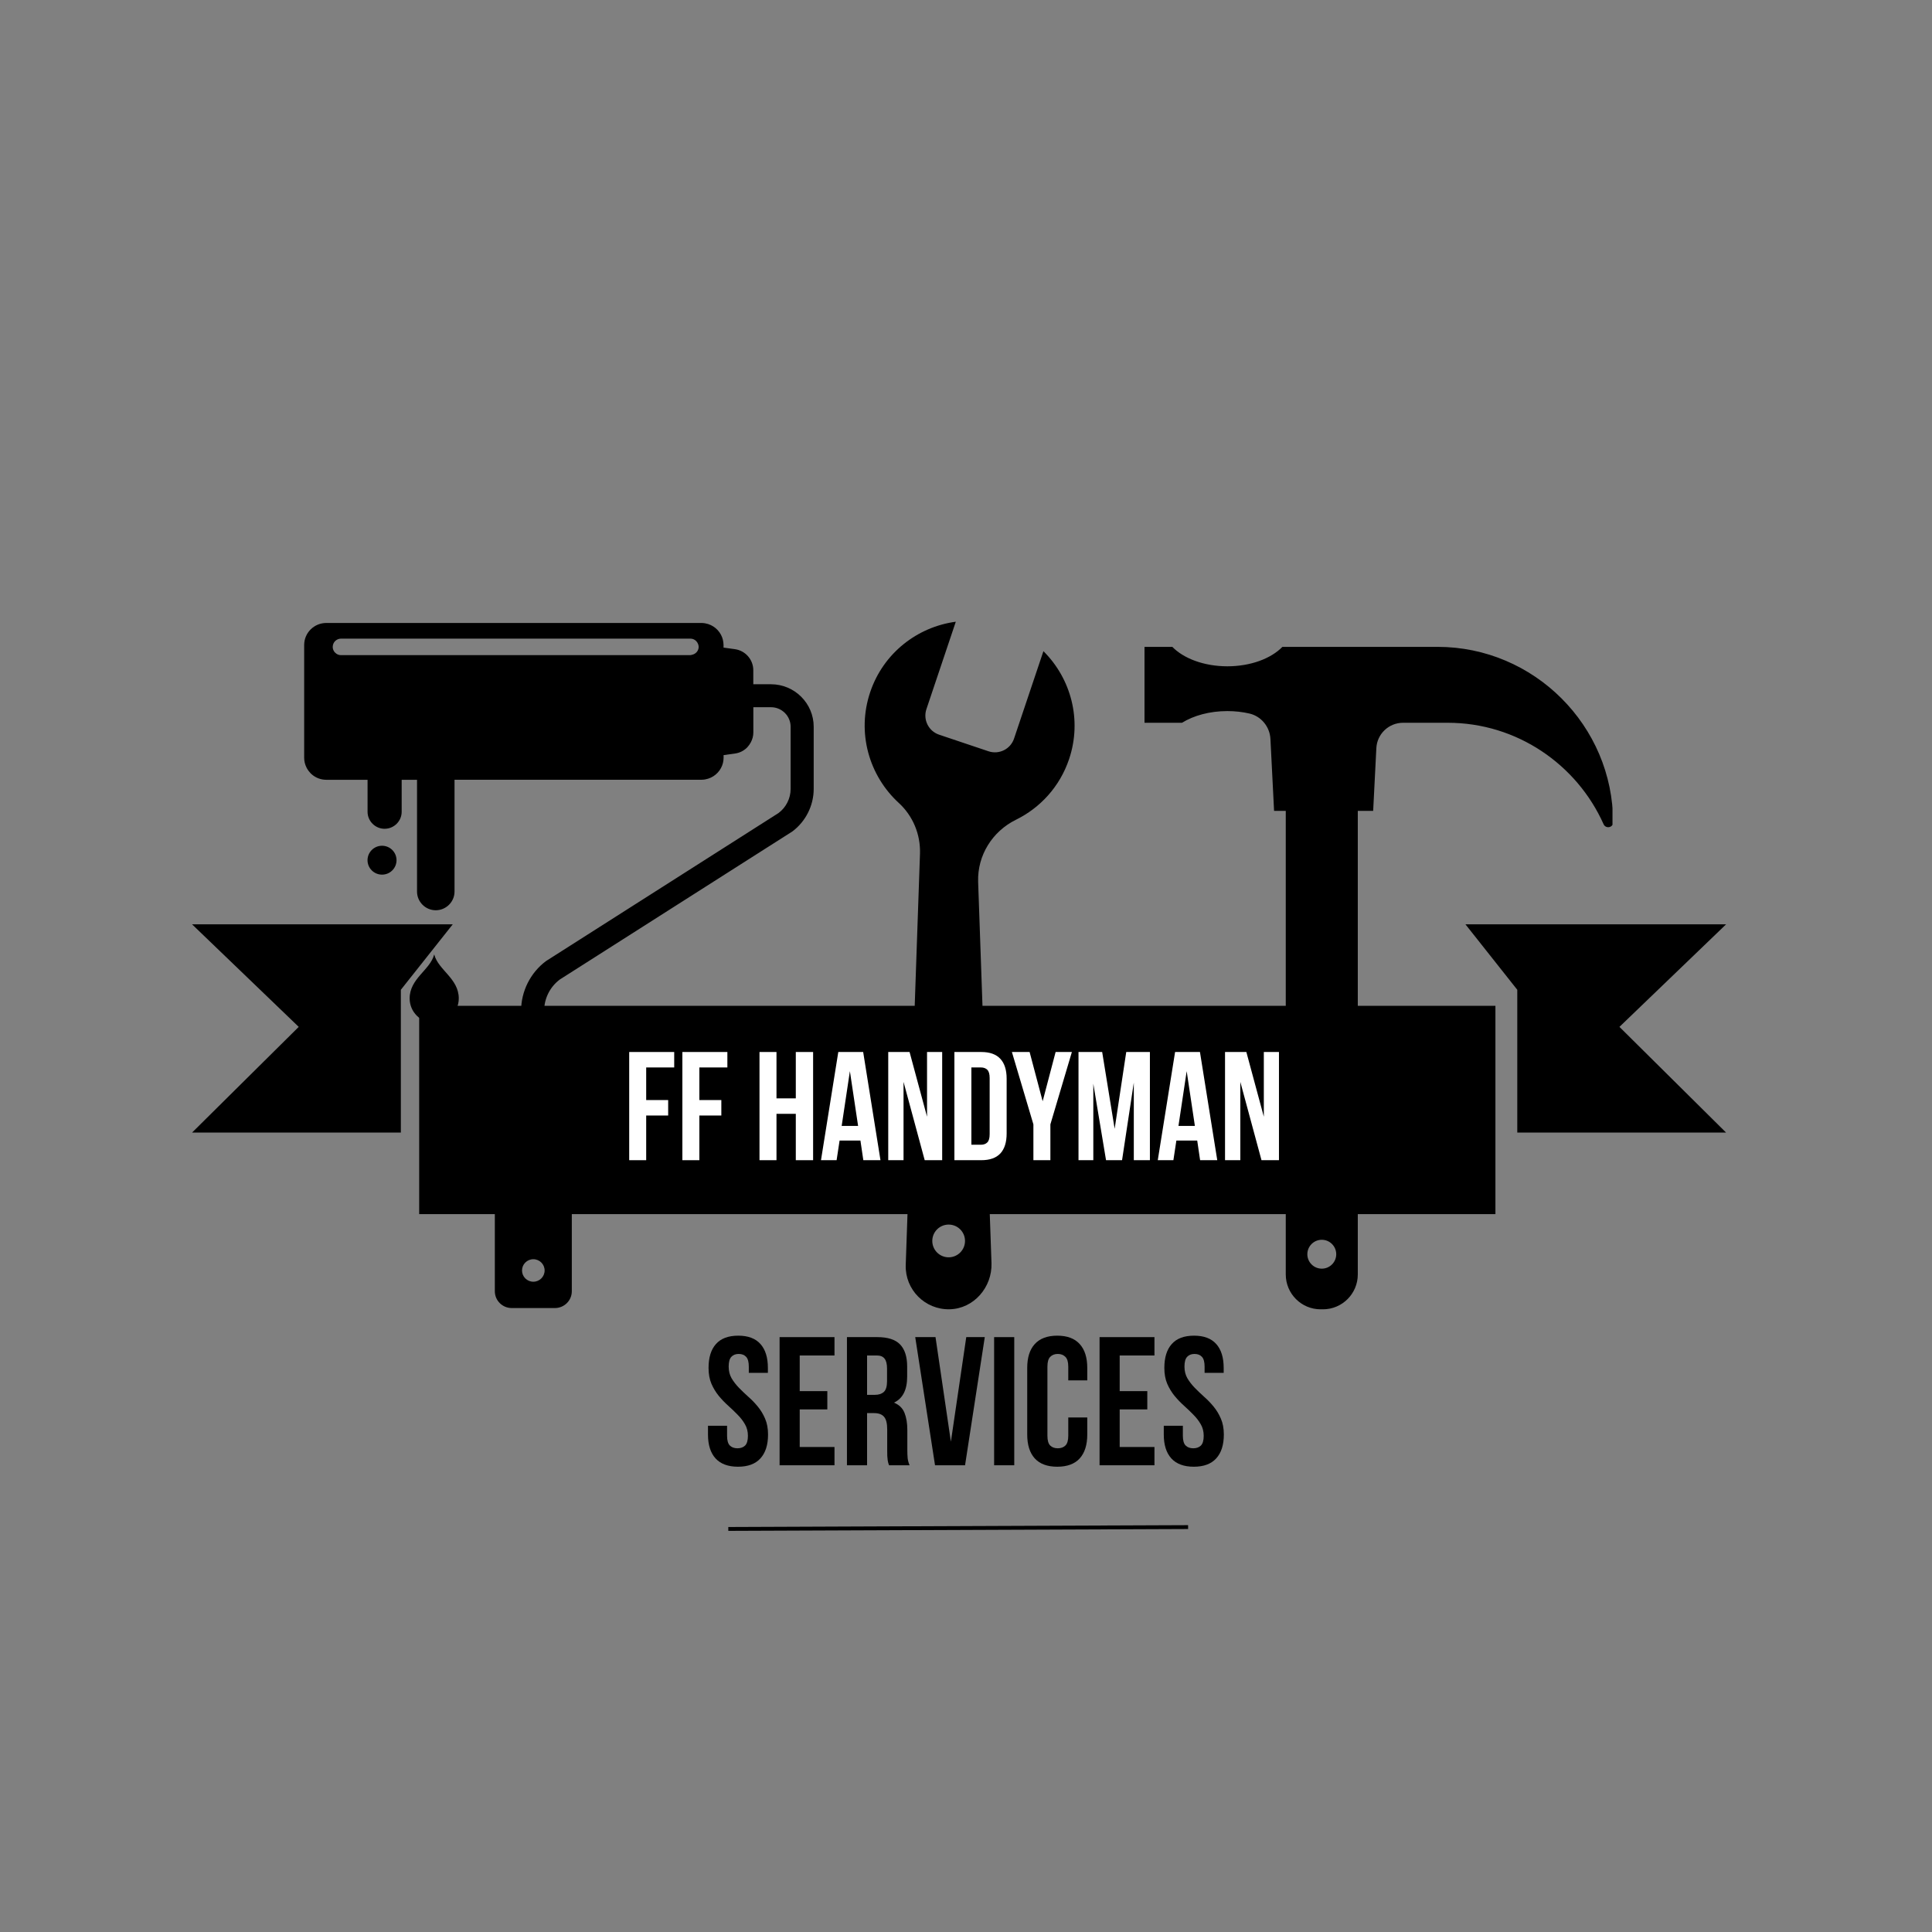<svg xmlns="http://www.w3.org/2000/svg" xmlns:xlink="http://www.w3.org/1999/xlink" width="500" zoomAndPan="magnify" viewBox="0 0 375 375" height="500" preserveAspectRatio="xMidYMid meet" version="1.0"><rect x="0" y="0" width="375" height="375" fill="#808080" stroke="none"/><defs><g/><clipPath id="c271f3e989"><path d="M 167.785 120.676 L 312.984 120.676 L 312.984 254.129 L 167.785 254.129 Z M 167.785 120.676 " clip-rule="nonzero"/></clipPath><clipPath id="113ff2699b"><path d="M 59.039 120.676 L 157.938 120.676 L 157.938 254 L 59.039 254 Z M 59.039 120.676 " clip-rule="nonzero"/></clipPath><clipPath id="81e31d55fc"><path d="M 37.281 179.41 L 335.031 179.41 L 335.031 235.66 L 37.281 235.66 Z M 37.281 179.41 " clip-rule="nonzero"/></clipPath></defs><path stroke-linecap="butt" transform="matrix(0.748, -0.003, 0.003, 0.75, 141.362, 296.39)" fill="none" stroke-linejoin="miter" d="M -0.001 0.501 L 119.313 0.5 " stroke="#000000" stroke-width="1" stroke-opacity="1" stroke-miterlimit="4"/><g clip-path="url(#c271f3e989)"><path fill="#000000" d="M 238.234 129.328 C 242.762 129.328 246.719 127.816 248.914 125.555 L 279.031 125.555 C 297.77 125.555 313.102 140.883 313.102 159.621 C 313.102 160.66 311.68 160.918 311.254 159.977 C 306.082 148.402 294.449 140.289 281.008 140.289 L 272.328 140.289 C 269.566 140.289 267.285 142.457 267.148 145.215 L 266.531 157.387 L 263.547 157.387 L 263.547 247.371 C 263.547 251.105 260.516 254.137 256.781 254.137 L 256.332 254.137 C 252.594 254.137 249.566 251.105 249.566 247.371 L 249.566 157.387 L 247.297 157.387 L 246.59 143.43 C 246.469 141.062 244.809 139.023 242.496 138.492 C 241.168 138.188 239.73 138.02 238.23 138.02 C 234.797 138.02 231.688 138.887 229.426 140.289 L 222.148 140.289 L 222.148 125.555 L 227.547 125.555 C 229.75 127.816 233.703 129.328 238.234 129.328 Z M 256.559 246.246 C 258.105 246.246 259.363 244.992 259.363 243.445 C 259.363 241.898 258.105 240.641 256.559 240.641 C 255.012 240.641 253.754 241.898 253.754 243.445 C 253.754 244.992 255.012 246.246 256.559 246.246 Z M 168.898 134.359 C 171.453 126.75 178.07 121.676 185.52 120.676 L 179.816 137.648 C 179.133 139.695 180.23 141.914 182.281 142.602 L 191.871 145.824 C 193.918 146.512 196.137 145.41 196.824 143.363 L 202.527 126.391 C 207.863 131.688 210.07 139.727 207.512 147.336 C 205.715 152.691 201.898 156.801 197.195 159.113 C 192.609 161.371 189.699 166.027 189.855 171.137 L 192.449 245.184 C 192.594 249.863 189.016 254.016 184.336 254.129 C 179.539 254.242 175.648 250.309 175.801 245.539 L 178.57 165.684 C 178.688 161.965 177.199 158.363 174.453 155.848 C 168.699 150.578 166.25 142.234 168.898 134.359 Z M 184.133 244.043 C 185.887 244.043 187.309 242.617 187.309 240.867 C 187.309 239.109 185.887 237.691 184.133 237.691 C 182.375 237.691 180.957 239.113 180.957 240.867 C 180.957 242.621 182.379 244.043 184.133 244.043 Z M 184.133 244.043 " fill-opacity="1" fill-rule="nonzero"/></g><g clip-path="url(#113ff2699b)"><path fill="#000000" d="M 84.293 185.289 C 85.074 188.297 89.047 189.918 89.047 193.797 C 89.047 196.414 86.918 198.539 84.293 198.547 L 84.266 198.547 C 81.641 198.539 79.512 196.414 79.512 193.797 C 79.512 189.918 83.484 188.289 84.266 185.289 C 84.266 185.277 84.273 185.27 84.273 185.266 C 84.285 185.27 84.285 185.285 84.293 185.289 Z M 157.938 141.066 L 157.938 153.129 C 157.938 156.355 156.391 159.438 153.805 161.379 L 108.66 190.121 C 106.758 191.543 105.621 193.805 105.621 196.176 L 105.621 205.031 L 107.711 205.031 C 109.527 205.031 110.988 206.488 110.988 208.293 L 110.988 250.629 C 110.988 252.426 109.527 253.891 107.711 253.891 L 99.324 253.891 C 97.512 253.891 96.047 252.426 96.047 250.629 L 96.047 208.293 C 96.047 206.488 97.512 205.031 99.324 205.031 L 101.145 205.031 L 101.145 196.176 C 101.145 192.41 102.949 188.812 105.969 186.551 L 151.113 157.809 C 152.586 156.707 153.461 154.961 153.461 153.129 L 153.461 141.066 C 153.461 138.973 151.754 137.27 149.648 137.27 L 146.223 137.27 L 146.223 142.172 C 146.223 142.859 146.043 143.508 145.734 144.086 C 145.648 144.25 145.551 144.402 145.449 144.551 C 145.23 144.867 144.973 145.156 144.676 145.391 C 144.293 145.695 143.855 145.938 143.383 146.094 C 143.145 146.168 142.895 146.227 142.641 146.266 L 140.449 146.566 L 140.449 147.074 C 140.449 147.074 140.449 147.082 140.449 147.082 C 140.449 147.242 140.438 147.402 140.418 147.559 C 140.41 147.602 140.402 147.641 140.398 147.68 C 140.379 147.801 140.359 147.926 140.332 148.039 C 140.324 148.07 140.312 148.109 140.309 148.141 C 140.273 148.277 140.23 148.406 140.184 148.539 C 140.176 148.555 140.176 148.566 140.172 148.574 C 139.641 149.969 138.402 151.016 136.895 151.277 C 136.867 151.285 136.844 151.285 136.824 151.293 C 136.602 151.324 136.383 151.348 136.16 151.348 L 88.223 151.348 L 88.223 173.055 C 88.223 175.047 86.582 176.68 84.582 176.68 C 82.582 176.68 80.945 175.047 80.945 173.055 L 80.945 151.355 L 77.965 151.355 L 77.965 157.57 C 77.965 159.383 76.473 160.867 74.652 160.867 C 72.836 160.867 71.344 159.383 71.344 157.57 L 71.344 151.355 L 63.332 151.355 C 62.293 151.355 61.344 150.988 60.602 150.379 C 60.5 150.289 60.395 150.199 60.297 150.102 C 60.164 149.969 60.035 149.812 59.918 149.66 C 59.82 149.531 59.723 149.395 59.641 149.254 C 59.582 149.152 59.523 149.047 59.473 148.938 C 59.195 148.375 59.039 147.742 59.039 147.082 L 59.039 125.191 C 59.039 122.832 60.965 120.918 63.332 120.918 L 136.145 120.918 C 136.371 120.918 136.59 120.941 136.805 120.973 C 136.828 120.98 136.855 120.98 136.879 120.988 C 138.391 121.25 139.629 122.297 140.16 123.691 C 140.164 123.707 140.164 123.719 140.172 123.727 C 140.215 123.852 140.262 123.988 140.293 124.121 C 140.301 124.156 140.312 124.195 140.32 124.227 C 140.344 124.34 140.371 124.465 140.383 124.586 C 140.391 124.625 140.398 124.668 140.402 124.707 C 140.422 124.863 140.43 125.023 140.438 125.184 C 140.438 125.184 140.438 125.191 140.438 125.191 L 140.438 125.699 L 142.629 126 C 144.68 126.281 146.215 128.031 146.215 130.098 L 146.215 132.812 L 149.641 132.812 C 154.215 132.812 157.938 136.512 157.938 141.066 Z M 134.012 127.156 C 134.055 127.156 134.102 127.148 134.141 127.137 C 134.176 127.125 134.223 127.109 134.262 127.105 C 134.449 127.074 134.629 127.008 134.789 126.918 C 135.273 126.648 135.609 126.148 135.609 125.555 C 135.609 125.363 135.566 125.191 135.5 125.016 C 135.418 124.785 135.281 124.578 135.113 124.414 C 134.828 124.129 134.441 123.957 134.012 123.957 L 66.188 123.957 C 65.75 123.957 65.352 124.137 65.055 124.426 C 64.758 124.715 64.582 125.125 64.582 125.562 C 64.582 126.109 64.867 126.598 65.293 126.887 C 65.551 127.059 65.855 127.164 66.188 127.164 L 134.012 127.164 Z M 105.711 246.598 C 105.711 245.391 104.73 244.414 103.52 244.414 C 102.305 244.414 101.324 245.391 101.324 246.598 C 101.324 247.805 102.305 248.781 103.52 248.781 C 104.73 248.781 105.711 247.805 105.711 246.598 Z M 74.152 164.16 C 72.598 164.16 71.336 165.414 71.336 166.965 C 71.336 168.512 72.598 169.766 74.152 169.766 C 75.707 169.766 76.965 168.512 76.965 166.965 C 76.965 165.414 75.707 164.16 74.152 164.16 Z M 74.152 164.16 " fill-opacity="1" fill-rule="nonzero"/></g><g fill="#000000" fill-opacity="1"><g transform="translate(136.608, 284.409)"><g><path d="M 0.922 -18.906 C 0.922 -20.914 1.398 -22.457 2.359 -23.531 C 3.316 -24.613 4.758 -25.156 6.688 -25.156 C 8.602 -25.156 10.039 -24.613 11 -23.531 C 11.957 -22.457 12.438 -20.914 12.438 -18.906 L 12.438 -17.938 L 8.734 -17.938 L 8.734 -19.156 C 8.734 -20.051 8.562 -20.68 8.219 -21.047 C 7.875 -21.422 7.395 -21.609 6.781 -21.609 C 6.164 -21.609 5.688 -21.422 5.344 -21.047 C 5 -20.68 4.828 -20.051 4.828 -19.156 C 4.828 -18.301 5.016 -17.547 5.391 -16.891 C 5.773 -16.242 6.25 -15.629 6.812 -15.047 C 7.383 -14.461 7.992 -13.879 8.641 -13.297 C 9.297 -12.723 9.906 -12.094 10.469 -11.406 C 11.039 -10.719 11.516 -9.938 11.891 -9.062 C 12.273 -8.188 12.469 -7.156 12.469 -5.969 C 12.469 -3.957 11.973 -2.41 10.984 -1.328 C 10.004 -0.254 8.555 0.281 6.641 0.281 C 4.723 0.281 3.27 -0.254 2.281 -1.328 C 1.301 -2.41 0.812 -3.957 0.812 -5.969 L 0.812 -7.672 L 4.516 -7.672 L 4.516 -5.719 C 4.516 -4.82 4.695 -4.191 5.062 -3.828 C 5.426 -3.473 5.914 -3.297 6.531 -3.297 C 7.156 -3.297 7.648 -3.473 8.016 -3.828 C 8.379 -4.191 8.562 -4.82 8.562 -5.719 C 8.562 -6.57 8.367 -7.32 7.984 -7.969 C 7.609 -8.625 7.133 -9.238 6.562 -9.812 C 6 -10.395 5.391 -10.977 4.734 -11.562 C 4.086 -12.145 3.477 -12.781 2.906 -13.469 C 2.344 -14.156 1.867 -14.938 1.484 -15.812 C 1.109 -16.688 0.922 -17.719 0.922 -18.906 Z M 0.922 -18.906 "/></g></g></g><g fill="#000000" fill-opacity="1"><g transform="translate(149.896, 284.409)"><g><path d="M 5.328 -14.391 L 10.688 -14.391 L 10.688 -10.844 L 5.328 -10.844 L 5.328 -3.547 L 12.078 -3.547 L 12.078 0 L 1.422 0 L 1.422 -24.875 L 12.078 -24.875 L 12.078 -21.312 L 5.328 -21.312 Z M 5.328 -14.391 "/></g></g></g><g fill="#000000" fill-opacity="1"><g transform="translate(162.971, 284.409)"><g><path d="M 9.594 0 C 9.539 -0.164 9.488 -0.316 9.438 -0.453 C 9.395 -0.598 9.359 -0.773 9.328 -0.984 C 9.297 -1.203 9.27 -1.477 9.25 -1.812 C 9.238 -2.145 9.234 -2.562 9.234 -3.062 L 9.234 -6.969 C 9.234 -8.125 9.031 -8.938 8.625 -9.406 C 8.227 -9.883 7.582 -10.125 6.688 -10.125 L 5.328 -10.125 L 5.328 0 L 1.422 0 L 1.422 -24.875 L 7.312 -24.875 C 9.352 -24.875 10.828 -24.398 11.734 -23.453 C 12.648 -22.504 13.109 -21.07 13.109 -19.156 L 13.109 -17.203 C 13.109 -14.641 12.254 -12.957 10.547 -12.156 C 11.547 -11.75 12.227 -11.086 12.594 -10.172 C 12.957 -9.266 13.141 -8.16 13.141 -6.859 L 13.141 -3.016 C 13.141 -2.398 13.16 -1.859 13.203 -1.391 C 13.254 -0.93 13.379 -0.469 13.578 0 Z M 5.328 -21.312 L 5.328 -13.672 L 6.859 -13.672 C 7.586 -13.672 8.16 -13.859 8.578 -14.234 C 8.992 -14.617 9.203 -15.312 9.203 -16.312 L 9.203 -18.766 C 9.203 -19.66 9.039 -20.305 8.719 -20.703 C 8.406 -21.109 7.906 -21.312 7.219 -21.312 Z M 5.328 -21.312 "/></g></g></g><g fill="#000000" fill-opacity="1"><g transform="translate(177.254, 284.409)"><g><path d="M 7.312 -4.578 L 10.297 -24.875 L 13.891 -24.875 L 10.062 0 L 4.234 0 L 0.391 -24.875 L 4.328 -24.875 Z M 7.312 -4.578 "/></g></g></g><g fill="#000000" fill-opacity="1"><g transform="translate(191.537, 284.409)"><g><path d="M 1.422 -24.875 L 5.328 -24.875 L 5.328 0 L 1.422 0 Z M 1.422 -24.875 "/></g></g></g><g fill="#000000" fill-opacity="1"><g transform="translate(198.288, 284.409)"><g><path d="M 12.75 -9.281 L 12.75 -5.969 C 12.75 -3.957 12.258 -2.41 11.281 -1.328 C 10.301 -0.254 8.848 0.281 6.922 0.281 C 5.004 0.281 3.551 -0.254 2.562 -1.328 C 1.582 -2.41 1.094 -3.957 1.094 -5.969 L 1.094 -18.906 C 1.094 -20.914 1.582 -22.457 2.562 -23.531 C 3.551 -24.613 5.004 -25.156 6.922 -25.156 C 8.848 -25.156 10.301 -24.613 11.281 -23.531 C 12.258 -22.457 12.75 -20.914 12.75 -18.906 L 12.75 -16.484 L 9.062 -16.484 L 9.062 -19.156 C 9.062 -20.051 8.875 -20.68 8.5 -21.047 C 8.133 -21.422 7.645 -21.609 7.031 -21.609 C 6.414 -21.609 5.926 -21.422 5.562 -21.047 C 5.195 -20.68 5.016 -20.051 5.016 -19.156 L 5.016 -5.719 C 5.016 -4.82 5.195 -4.191 5.562 -3.828 C 5.926 -3.473 6.414 -3.297 7.031 -3.297 C 7.645 -3.297 8.133 -3.473 8.5 -3.828 C 8.875 -4.191 9.062 -4.82 9.062 -5.719 L 9.062 -9.281 Z M 12.75 -9.281 "/></g></g></g><g fill="#000000" fill-opacity="1"><g transform="translate(212.002, 284.409)"><g><path d="M 5.328 -14.391 L 10.688 -14.391 L 10.688 -10.844 L 5.328 -10.844 L 5.328 -3.547 L 12.078 -3.547 L 12.078 0 L 1.422 0 L 1.422 -24.875 L 12.078 -24.875 L 12.078 -21.312 L 5.328 -21.312 Z M 5.328 -14.391 "/></g></g></g><g fill="#000000" fill-opacity="1"><g transform="translate(225.077, 284.409)"><g><path d="M 0.922 -18.906 C 0.922 -20.914 1.398 -22.457 2.359 -23.531 C 3.316 -24.613 4.758 -25.156 6.688 -25.156 C 8.602 -25.156 10.039 -24.613 11 -23.531 C 11.957 -22.457 12.438 -20.914 12.438 -18.906 L 12.438 -17.938 L 8.734 -17.938 L 8.734 -19.156 C 8.734 -20.051 8.562 -20.68 8.219 -21.047 C 7.875 -21.422 7.395 -21.609 6.781 -21.609 C 6.164 -21.609 5.688 -21.422 5.344 -21.047 C 5 -20.68 4.828 -20.051 4.828 -19.156 C 4.828 -18.301 5.016 -17.547 5.391 -16.891 C 5.773 -16.242 6.25 -15.629 6.812 -15.047 C 7.383 -14.461 7.992 -13.879 8.641 -13.297 C 9.297 -12.723 9.906 -12.094 10.469 -11.406 C 11.039 -10.719 11.516 -9.938 11.891 -9.062 C 12.273 -8.188 12.469 -7.156 12.469 -5.969 C 12.469 -3.957 11.973 -2.41 10.984 -1.328 C 10.004 -0.254 8.555 0.281 6.641 0.281 C 4.723 0.281 3.27 -0.254 2.281 -1.328 C 1.301 -2.41 0.812 -3.957 0.812 -5.969 L 0.812 -7.672 L 4.516 -7.672 L 4.516 -5.719 C 4.516 -4.82 4.695 -4.191 5.062 -3.828 C 5.426 -3.473 5.914 -3.297 6.531 -3.297 C 7.156 -3.297 7.648 -3.473 8.016 -3.828 C 8.379 -4.191 8.562 -4.82 8.562 -5.719 C 8.562 -6.57 8.367 -7.32 7.984 -7.969 C 7.609 -8.625 7.133 -9.238 6.562 -9.812 C 6 -10.395 5.391 -10.977 4.734 -11.562 C 4.086 -12.145 3.477 -12.781 2.906 -13.469 C 2.344 -14.156 1.867 -14.938 1.484 -15.812 C 1.109 -16.688 0.922 -17.719 0.922 -18.906 Z M 0.922 -18.906 "/></g></g></g><g clip-path="url(#81e31d55fc)"><path fill="#000000" d="M 87.875 179.414 L 77.805 192.117 L 77.805 219.832 L 37.281 219.832 L 57.984 199.316 L 37.281 179.414 Z M 335.031 179.414 L 284.445 179.414 L 294.504 192.117 L 294.504 219.832 L 335.031 219.832 L 314.332 199.316 Z M 81.363 235.656 L 290.262 235.656 L 290.262 195.227 L 81.363 195.227 Z M 81.363 235.656 " fill-opacity="1" fill-rule="nonzero"/></g><g fill="#ffffff" fill-opacity="1"><g transform="translate(120.925, 225.193)"><g><path d="M 4.5 -11.672 L 8.766 -11.672 L 8.766 -8.672 L 4.5 -8.672 L 4.5 0 L 1.203 0 L 1.203 -21 L 9.938 -21 L 9.938 -18 L 4.5 -18 Z M 4.5 -11.672 "/></g></g></g><g fill="#ffffff" fill-opacity="1"><g transform="translate(131.245, 225.193)"><g><path d="M 4.5 -11.672 L 8.766 -11.672 L 8.766 -8.672 L 4.5 -8.672 L 4.5 0 L 1.203 0 L 1.203 -21 L 9.938 -21 L 9.938 -18 L 4.5 -18 Z M 4.5 -11.672 "/></g></g></g><g fill="#ffffff" fill-opacity="1"><g transform="translate(141.565, 225.193)"><g/></g></g><g fill="#ffffff" fill-opacity="1"><g transform="translate(146.215, 225.193)"><g><path d="M 4.5 0 L 1.203 0 L 1.203 -21 L 4.5 -21 L 4.5 -12 L 8.25 -12 L 8.25 -21 L 11.609 -21 L 11.609 0 L 8.25 0 L 8.25 -9 L 4.5 -9 Z M 4.5 0 "/></g></g></g><g fill="#ffffff" fill-opacity="1"><g transform="translate(159.025, 225.193)"><g><path d="M 11.875 0 L 8.547 0 L 7.984 -3.812 L 3.938 -3.812 L 3.359 0 L 0.328 0 L 3.688 -21 L 8.516 -21 Z M 4.344 -6.656 L 7.531 -6.656 L 5.938 -17.281 Z M 4.344 -6.656 "/></g></g></g><g fill="#ffffff" fill-opacity="1"><g transform="translate(171.235, 225.193)"><g><path d="M 4.141 -15.203 L 4.141 0 L 1.172 0 L 1.172 -21 L 5.312 -21 L 8.703 -8.438 L 8.703 -21 L 11.641 -21 L 11.641 0 L 8.25 0 Z M 4.141 -15.203 "/></g></g></g><g fill="#ffffff" fill-opacity="1"><g transform="translate(184.045, 225.193)"><g><path d="M 1.203 -21 L 6.422 -21 C 8.078 -21 9.312 -20.555 10.125 -19.672 C 10.938 -18.797 11.344 -17.508 11.344 -15.812 L 11.344 -5.188 C 11.344 -3.488 10.938 -2.195 10.125 -1.312 C 9.312 -0.438 8.078 0 6.422 0 L 1.203 0 Z M 4.5 -18 L 4.5 -3 L 6.359 -3 C 6.879 -3 7.289 -3.148 7.594 -3.453 C 7.895 -3.754 8.047 -4.285 8.047 -5.047 L 8.047 -15.953 C 8.047 -16.711 7.895 -17.242 7.594 -17.547 C 7.289 -17.848 6.879 -18 6.359 -18 Z M 4.5 -18 "/></g></g></g><g fill="#ffffff" fill-opacity="1"><g transform="translate(196.285, 225.193)"><g><path d="M 4.297 -6.953 L 0.125 -21 L 3.562 -21 L 6.094 -11.438 L 8.609 -21 L 11.766 -21 L 7.594 -6.953 L 7.594 0 L 4.297 0 Z M 4.297 -6.953 "/></g></g></g><g fill="#ffffff" fill-opacity="1"><g transform="translate(208.165, 225.193)"><g><path d="M 8.188 -6.094 L 10.438 -21 L 15.031 -21 L 15.031 0 L 11.906 0 L 11.906 -15.062 L 9.625 0 L 6.516 0 L 4.047 -14.844 L 4.047 0 L 1.172 0 L 1.172 -21 L 5.766 -21 Z M 8.188 -6.094 "/></g></g></g><g fill="#ffffff" fill-opacity="1"><g transform="translate(224.395, 225.193)"><g><path d="M 11.875 0 L 8.547 0 L 7.984 -3.812 L 3.938 -3.812 L 3.359 0 L 0.328 0 L 3.688 -21 L 8.516 -21 Z M 4.344 -6.656 L 7.531 -6.656 L 5.938 -17.281 Z M 4.344 -6.656 "/></g></g></g><g fill="#ffffff" fill-opacity="1"><g transform="translate(236.605, 225.193)"><g><path d="M 4.141 -15.203 L 4.141 0 L 1.172 0 L 1.172 -21 L 5.312 -21 L 8.703 -8.438 L 8.703 -21 L 11.641 -21 L 11.641 0 L 8.25 0 Z M 4.141 -15.203 "/></g></g></g><g fill="#ffffff" fill-opacity="1"><g transform="translate(249.421, 225.193)"><g/></g></g></svg>